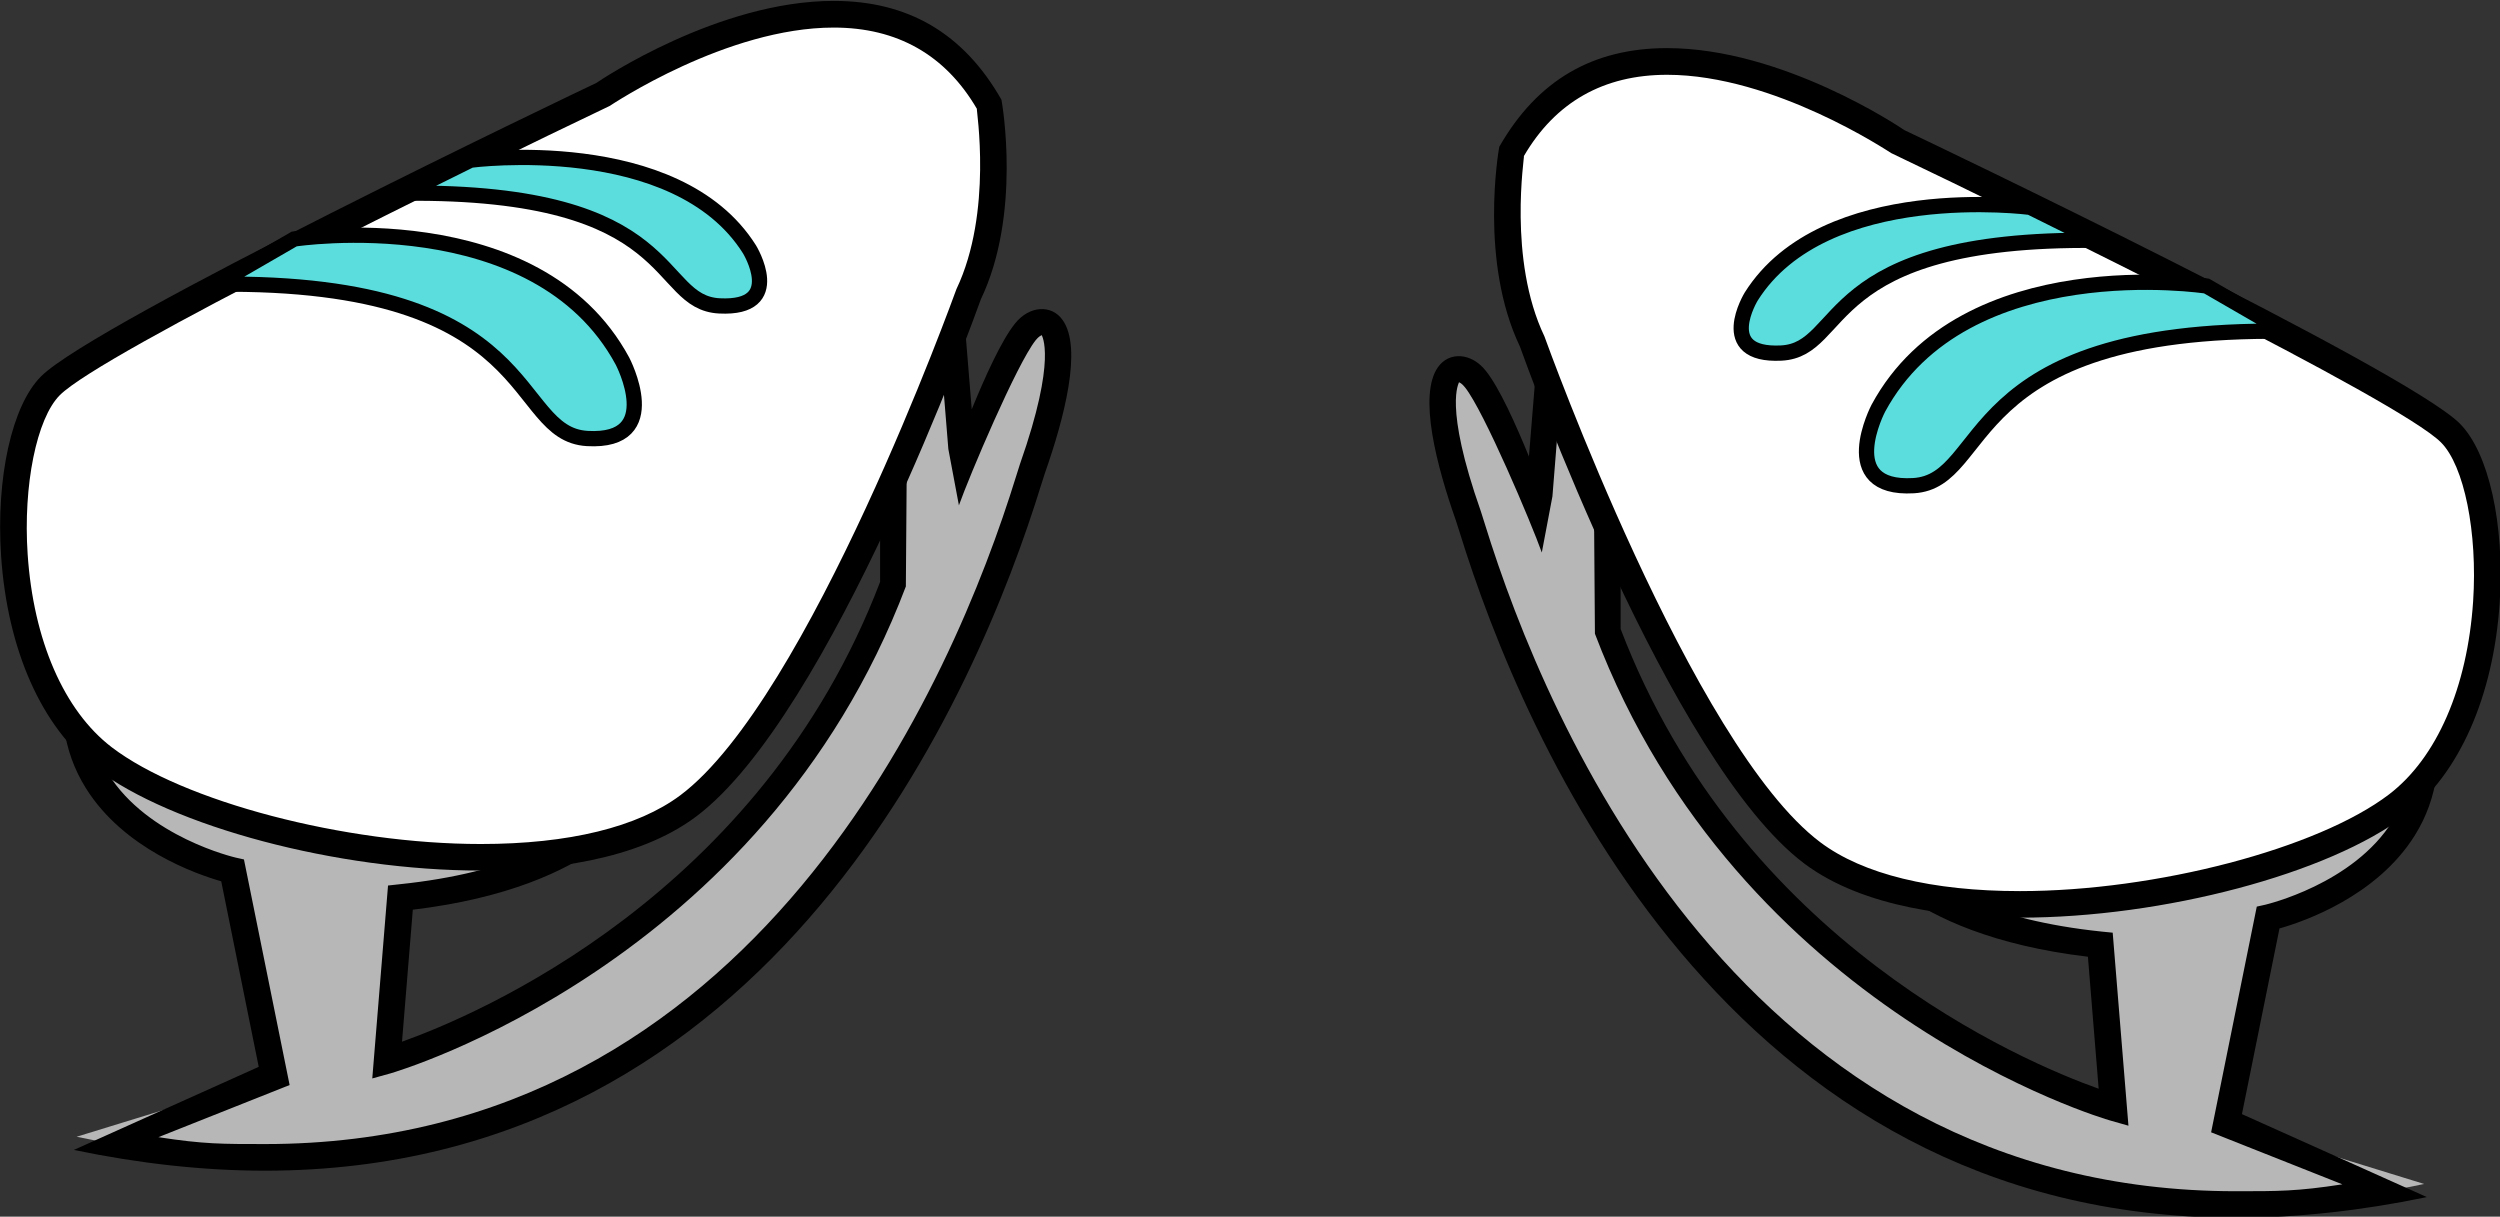 <?xml version="1.0" encoding="UTF-8" standalone="no"?>
<svg
   xmlns:dc="http://purl.org/dc/elements/1.1/"
   xmlns:cc="http://creativecommons.org/ns#"
   xmlns:rdf="http://www.w3.org/1999/02/22-rdf-syntax-ns#"
   xmlns:svg="http://www.w3.org/2000/svg"
   xmlns="http://www.w3.org/2000/svg"
   xmlns:sodipodi="http://sodipodi.sourceforge.net/DTD/sodipodi-0.dtd"
   xmlns:inkscape="http://www.inkscape.org/namespaces/inkscape"
   version="1.1"
   width="77.231"
   height="37.586"
   viewBox="11 148 77.231 37.586"
   id="svg4963"
   sodipodi:docname="skates.svg"
   inkscape:version="0.92.2 5c3e80d, 2017-08-06">
  <rect x="11" y="148" width="77.231" height="37.586" fill="#333333" stroke="none"/>
  <defs
     id="defs4967" />
  <sodipodi:namedview
     pagecolor="#ffffff"
     bordercolor="#666666"
     borderopacity="1"
     objecttolerance="10"
     gridtolerance="10"
     guidetolerance="10"
     inkscape:pageopacity="0"
     inkscape:pageshadow="2"
     inkscape:window-width="640"
     inkscape:window-height="480"
     id="namedview4965"
     showgrid="false"
     fit-margin-top="0"
     fit-margin-left="0"
     fit-margin-right="0"
     fit-margin-bottom="0"
     inkscape:zoom="1.2688172"
     inkscape:cx="60.784175"
     inkscape:cy="-55.588931"
     inkscape:window-x="-2"
     inkscape:window-y="-2"
     inkscape:window-maximized="0"
     inkscape:current-layer="svg4963" />
  <!-- Exported by Scratch - http://scratch.mit.edu/ -->
  <g
     id="g5005"
     transform="translate(10.284,147.404)">
    <g
       transform="translate(-23.05,-146.5)"
       id="R_Foot">
      <g
         id="R_Foot_1_">
        <path
           transform="matrix(1.886,0,0,1.886,-9.4,-1)"
           d="m 46.836,90.079 c 0.463,-0.623 1.775,-2.029 4.176,-2.029 1.084,0 2.26,0.293 3.498,0.875 -0.055,-0.484 -0.043,-1.273 0.451,-1.936 0.48,-0.643 1.295,-1.006 2.426,-1.084 L 47.28,80.575 c -0.004,0 -1.117,-0.447 -2.225,-0.447 -0.938,0 -1.584,0.316 -1.92,0.939 -0.785,1.451 2.254,6.752 3.701,9.012 z"
           id="Foot_Fill_2_"
           inkscape:connector-curvature="0"
           style="fill:#ff9248" />
        <path
           transform="matrix(1.886,0,0,1.886,-9.4,-1)"
           d="m 53.155,88.368 c 0,0 -12.234,-13.574 -6.299,1.338 0,0 2.336,-2.536 6.299,-1.338 z"
           id="Shadow_5_"
           inkscape:connector-curvature="0"
           style="fill:#e87528" />
        <path
           transform="matrix(1.886,0,0,1.886,-9.4,-1)"
           d="m 56.719,85.782 c 0,0 -1.959,0.625 -2.287,2.586 0,0 -15.381,-11.897 2.287,-2.586 z"
           id="Shadow_4_"
           inkscape:connector-curvature="0"
           style="fill:#e87528" />
        <path
           transform="matrix(1.886,0,0,1.886,-9.4,-1)"
           d="m 45.055,80.346 c 1.068,0 2.15,0.436 2.162,0.439 l 9.461,4.992 c -0.844,0.166 -1.479,0.527 -1.893,1.08 -0.422,0.566 -0.52,1.215 -0.514,1.721 -1.148,-0.496 -2.242,-0.748 -3.26,-0.748 -2.215,0 -3.543,1.158 -4.156,1.875 -1.826,-2.887 -4.172,-7.35 -3.529,-8.535 0.301,-0.554 0.868,-0.824 1.729,-0.824 m 0,-0.435 c -0.832,0 -1.67,0.238 -2.111,1.053 -1.061,1.959 3.891,9.51 3.891,9.51 0,0 1.252,-2.207 4.178,-2.207 1.045,0 2.301,0.281 3.793,1.045 0,0 -0.947,-3.203 3.053,-3.203 0.129,0 0.26,0.002 0.398,0.01 L 47.382,80.385 c -10e-4,-0.002 -1.155,-0.474 -2.327,-0.474 z"
           id="Outline_7_"
           inkscape:connector-curvature="0" />
      </g>
      <g
         id="R_Skate_1_">
        <g
           id="Blade_1_">
          <path
             transform="matrix(1.886,0,0,1.886,-9.4,-1)"
             d="m 48.159,92.256 c 0,0 0.668,1.414 3.83,1.742 l 0.217,2.668 c 0,0 -5.953,-1.67 -8.293,-7.842 v -1.85 l -0.969,-2.16 -0.176,2.16 c 0,0 -0.613,-1.74 -1.016,-2.244 -0.336,-0.422 -0.953,-0.137 -0.115,2.244 0.279,0.791 3.527,13.484 15.656,10.943 l -3.236,-0.998 0.68,-3.365 c 0,0 3.131,-0.701 2.479,-3.424 -10e-4,0.001 -2.528,3.759 -9.057,2.126 z"
             id="Blade"
             inkscape:connector-curvature="0"
             style="fill:#b7b7b7" />
          <path
             transform="matrix(1.886,0,0,1.886,-9.4,-1)"
             d="m 54.208,98.471 c -8.346,0 -11.672,-7.855 -12.715,-11.232 l -0.061,-0.191 c -0.314,-0.891 -0.619,-2.049 -0.293,-2.51 0.182,-0.26 0.549,-0.238 0.783,0.059 0.223,0.277 0.494,0.883 0.707,1.404 l 0.098,-1.203 0.416,-0.07 0.988,2.248 v 1.85 c 1.959,5.135 6.602,7.094 7.83,7.531 L 51.785,94.195 C 48.691,93.826 47.99,92.41 47.961,92.349 l -0.195,-0.416 0.445,0.113 c 1.074,0.268 2.107,0.404 3.07,0.404 4.051,0 5.736,-2.416 5.752,-2.439 l 0.277,-0.408 0.115,0.479 c 0.191,0.799 0.096,1.514 -0.285,2.125 -0.621,0.996 -1.811,1.41 -2.217,1.525 l -0.615,3.041 3.029,1.359 c -1.077,0.224 -2.129,0.339 -3.129,0.339 z M 41.483,84.786 c 0.008,0.008 -0.26,0.357 0.359,2.115 l 0.066,0.209 c 1.016,3.285 4.244,10.926 12.299,10.926 0.699,0 1.002,0.002 1.746,-0.113 l -2.15,-0.852 0.748,-3.697 0.139,-0.031 c 0.014,-0.004 1.439,-0.336 2.084,-1.369 0.242,-0.391 0.344,-0.836 0.305,-1.33 -0.68,0.732 -2.477,2.242 -5.797,2.242 -0.805,0 -1.656,-0.092 -2.535,-0.273 0.467,0.41 1.426,0.979 3.264,1.17 l 0.18,0.018 0.258,3.162 -0.301,-0.086 C 52.087,96.861 46.062,95.106 43.71,88.904 l -0.014,-1.881 -0.604,-1.344 -0.078,0.975 -0.174,0.92 c -0.168,-0.473 -0.947,-2.316 -1.258,-2.705 -0.05,-0.064 -0.089,-0.081 -0.099,-0.083 z"
             id="Blade_Outline"
             inkscape:connector-curvature="0" />
        </g>
        <g
           id="Boot_1_">
          <g
             id="Boot">
            <path
               transform="matrix(1.886,0,0,1.886,-9.4,-1)"
               d="m 42.686,84.127 c 0,0 2.408,6.734 4.586,8.367 2.178,1.635 7.729,0.627 9.58,-0.787 1.85,-1.416 1.74,-5.221 0.869,-6.092 -0.871,-0.871 -9.064,-4.779 -9.064,-4.779 0,0 -4.453,-3.025 -6.299,0.133 0,0 -0.322,1.793 0.328,3.158 z"
               id="Fill_2_"
               inkscape:connector-curvature="0"
               style="fill:#ffffff" />
            <path
               transform="matrix(1.886,0,0,1.886,-9.4,-1)"
               d="m 50.672,93.555 v 0 c -1.072,0 -2.555,-0.154 -3.531,-0.885 -2.203,-1.654 -4.561,-8.193 -4.66,-8.471 -0.664,-1.391 -0.352,-3.193 -0.338,-3.27 0.627,-1.098 1.541,-1.617 2.748,-1.617 1.889,0 3.809,1.289 3.889,1.344 0.307,0.143 8.207,3.918 9.096,4.805 0.477,0.477 0.738,1.658 0.654,2.939 -0.104,1.537 -0.666,2.805 -1.545,3.479 -1.25,0.955 -3.963,1.676 -6.313,1.676 z M 42.547,81.079 c 0.014,0 -0.268,1.691 0.336,2.955 0.031,0.086 2.418,6.711 4.52,8.287 0.697,0.523 1.826,0.799 3.27,0.799 v 0 c 2.229,0 4.883,-0.697 6.047,-1.586 0.781,-0.598 1.281,-1.75 1.375,-3.162 0.074,-1.127 -0.146,-2.221 -0.527,-2.602 -0.693,-0.693 -6.734,-3.654 -9.004,-4.738 -0.047,-0.027 -1.92,-1.283 -3.672,-1.283 -1.04,0 -1.829,0.447 -2.345,1.33 z"
               id="Outline_1_"
               inkscape:connector-curvature="0" />
          </g>
          <g
             id="Laces">
            <path
               transform="matrix(1.886,0,0,1.886,-9.4,-1)"
               d="m 50.84,81.92 c 0,0 -3.371,-0.445 -4.57,1.461 0,0 -0.598,0.979 0.49,0.926 1.09,-0.055 0.594,-1.895 5.17,-1.846 z"
               id="Lace_1_"
               inkscape:connector-curvature="0"
               style="fill:#5bdddd;stroke:#000000;stroke-width:0.25" />
            <path
               transform="matrix(1.886,0,0,1.886,-9.4,-1)"
               d="m 53.729,83.209 c 0,0 -3.967,-0.609 -5.377,2.002 0,0 -0.705,1.342 0.576,1.268 1.283,-0.076 0.699,-2.594 6.084,-2.529 z"
               id="Lace"
               inkscape:connector-curvature="0"
               style="fill:#5bdddd;stroke:#000000;stroke-width:0.25" />
          </g>
        </g>
      </g>
    </g>
    <g
       transform="translate(-11,-148.5)"
       id="L_Foot_1_">
      <g
         id="L_Foot">
        <path
           transform="matrix(1.886,0,0,1.886,-9.4,-1)"
           d="m 22.907,90.366 c -0.463,-0.621 -1.775,-2.029 -4.175,-2.029 -1.085,0 -2.26,0.295 -3.499,0.877 0.056,-0.484 0.044,-1.275 -0.451,-1.938 -0.479,-0.643 -1.295,-1.006 -2.425,-1.082 l 10.107,-5.33 c 0.003,0 1.116,-0.447 2.224,-0.447 0.938,0 1.584,0.316 1.921,0.938 0.786,1.45 -2.254,6.751 -3.702,9.011 z"
           id="Foot_Fill_1_"
           inkscape:connector-curvature="0"
           style="fill:#ff9248" />
        <path
           transform="matrix(1.886,0,0,1.886,-9.4,-1)"
           d="m 16.59,88.655 c 0,0 12.233,-13.574 6.298,1.338 0,0 -2.336,-2.535 -6.298,-1.338 z"
           id="Shadow_2_"
           inkscape:connector-curvature="0"
           style="fill:#e87528" />
        <path
           transform="matrix(1.886,0,0,1.886,-9.4,-1)"
           d="m 13.024,86.069 c 0,0 1.96,0.627 2.287,2.586 10e-4,0 15.381,-11.897 -2.287,-2.586 z"
           id="Shadow_1_"
           inkscape:connector-curvature="0"
           style="fill:#e87528" />
        <path
           transform="matrix(1.886,0,0,1.886,-9.4,-1)"
           d="m 24.688,80.633 c 0.862,0 1.429,0.271 1.729,0.826 0.643,1.184 -1.702,5.648 -3.529,8.533 -0.612,-0.717 -1.94,-1.873 -4.155,-1.873 -1.019,0 -2.112,0.25 -3.26,0.748 0.006,-0.506 -0.092,-1.156 -0.515,-1.721 -0.414,-0.555 -1.049,-0.916 -1.893,-1.082 l 9.462,-4.99 c 0.011,-0.005 1.094,-0.441 2.161,-0.441 m 0,-0.435 c -1.171,0 -2.325,0.473 -2.325,0.473 l -10.876,5.734 c 0.139,-0.006 0.271,-0.01 0.398,-0.01 4.001,0 3.054,3.205 3.054,3.205 1.491,-0.764 2.748,-1.045 3.793,-1.045 2.925,0 4.178,2.207 4.178,2.207 0,0 4.951,-7.551 3.89,-9.512 -0.441,-0.814 -1.279,-1.052 -2.112,-1.052 z"
           id="Outline_8_"
           inkscape:connector-curvature="0" />
      </g>
      <g
         id="L_Skate">
        <g
           id="Blade_2_">
          <path
             transform="matrix(1.886,0,0,1.886,-9.4,-1)"
             d="m 21.585,92.543 c 0,0 -0.667,1.416 -3.829,1.742 l -0.218,2.668 c 0,0 5.953,-1.67 8.293,-7.84 v -1.852 l 0.969,-2.158 0.176,2.158 c 0,0 0.614,-1.738 1.017,-2.244 0.336,-0.422 0.953,-0.135 0.115,2.244 -0.279,0.791 -3.527,13.484 -15.657,10.943 l 3.237,-0.996 -0.681,-3.365 c 0,0 -3.131,-0.701 -2.478,-3.424 0,0.001 2.527,3.757 9.056,2.124 z"
             id="Blade_3_"
             inkscape:connector-curvature="0"
             style="fill:#b7b7b7" />
          <path
             transform="matrix(1.886,0,0,1.886,-9.4,-1)"
             d="m 15.537,98.76 c -1,0 -2.053,-0.115 -3.131,-0.34 L 15.434,97.059 14.82,94.02 c -0.407,-0.117 -1.596,-0.529 -2.218,-1.527 -0.38,-0.609 -0.477,-1.324 -0.285,-2.123 l 0.116,-0.48 0.276,0.41 c 0.017,0.023 1.701,2.438 5.752,2.438 0.964,0 1.996,-0.135 3.07,-0.404 l 0.446,-0.111 -0.195,0.416 c -0.029,0.061 -0.731,1.475 -3.824,1.846 l -0.177,2.162 c 1.229,-0.439 5.871,-2.398 7.831,-7.531 v -1.852 l 0.987,-2.248 0.416,0.072 0.098,1.201 c 0.213,-0.521 0.485,-1.127 0.708,-1.404 0.233,-0.295 0.601,-0.318 0.782,-0.057 0.327,0.461 0.021,1.617 -0.292,2.508 L 28.25,87.527 C 27.209,90.905 23.883,98.76 15.537,98.76 Z M 28.261,85.075 c -0.009,0.002 -0.049,0.018 -0.099,0.08 -0.312,0.391 -1.091,2.232 -1.259,2.707 L 26.73,86.94 26.651,85.967 26.048,87.309 26.034,89.19 c -2.352,6.203 -8.378,7.957 -8.438,7.975 l -0.302,0.084 0.258,-3.16 0.181,-0.02 c 1.837,-0.189 2.797,-0.76 3.263,-1.168 -0.879,0.18 -1.729,0.271 -2.535,0.271 -3.32,0 -5.117,-1.508 -5.796,-2.242 -0.04,0.494 0.062,0.939 0.305,1.33 0.644,1.035 2.069,1.367 2.084,1.371 l 0.138,0.031 0.748,3.695 -2.149,0.854 c 0.743,0.115 1.047,0.113 1.746,0.113 8.055,0 11.283,-7.641 12.299,-10.926 l 0.066,-0.209 c 0.619,-1.757 0.351,-2.108 0.359,-2.114 z"
             id="Blade_Outline_1_"
             inkscape:connector-curvature="0" />
        </g>
        <g
           id="Boot_2_">
          <g
             id="Boot_3_">
            <path
               transform="matrix(1.886,0,0,1.886,-9.4,-1)"
               d="m 27.059,84.415 c 0,0 -2.409,6.736 -4.587,8.369 -2.178,1.633 -7.728,0.627 -9.579,-0.789 -1.851,-1.416 -1.74,-5.221 -0.869,-6.092 0.871,-0.871 9.063,-4.779 9.063,-4.779 0,0 4.454,-3.025 6.3,0.133 0,-0.001 0.322,1.794 -0.328,3.158 z"
               id="Fill_3_"
               inkscape:connector-curvature="0"
               style="fill:#ffffff" />
            <path
               transform="matrix(1.886,0,0,1.886,-9.4,-1)"
               d="m 19.071,93.844 c -2.349,0 -5.062,-0.721 -6.312,-1.676 -0.88,-0.674 -1.442,-1.941 -1.545,-3.48 -0.085,-1.281 0.178,-2.463 0.654,-2.938 0.888,-0.889 8.788,-4.662 9.096,-4.807 0.08,-0.055 2,-1.344 3.888,-1.344 1.207,0 2.122,0.52 2.748,1.619 0.014,0.074 0.327,1.879 -0.338,3.27 -0.099,0.277 -2.456,6.814 -4.66,8.469 -0.975,0.733 -2.457,0.887 -3.531,0.887 10e-4,0 10e-4,0 0,0 z m 8.126,-12.478 v 0 c -0.516,-0.883 -1.305,-1.33 -2.345,-1.33 -1.752,0 -3.624,1.256 -3.672,1.285 -2.27,1.082 -8.311,4.043 -9.004,4.736 -0.38,0.381 -0.602,1.477 -0.527,2.604 0.094,1.412 0.595,2.564 1.376,3.162 1.163,0.889 3.818,1.586 6.046,1.586 10e-4,0 10e-4,0 10e-4,0 1.442,0 2.572,-0.277 3.269,-0.799 2.102,-1.576 4.488,-8.201 4.521,-8.289 0.602,-1.264 0.322,-2.955 0.335,-2.955 z"
               id="Outline_2_"
               inkscape:connector-curvature="0" />
          </g>
          <g
             id="Laces_1_">
            <path
               transform="matrix(1.886,0,0,1.886,-9.4,-1)"
               d="m 18.904,82.208 c 0,0 3.371,-0.445 4.569,1.461 0,0 0.599,0.98 -0.49,0.926 -1.089,-0.054 -0.594,-1.895 -5.17,-1.846 z"
               id="Lace_3_"
               inkscape:connector-curvature="0"
               style="fill:#5bdddd;stroke:#000000;stroke-width:0.25" />
            <path
               transform="matrix(1.886,0,0,1.886,-9.4,-1)"
               d="m 16.015,83.499 c 0,0 3.968,-0.611 5.377,2 0,0 0.705,1.342 -0.576,1.268 -1.282,-0.074 -0.699,-2.594 -6.083,-2.527 z"
               id="Lace_2_"
               inkscape:connector-curvature="0"
               style="fill:#5bdddd;stroke:#000000;stroke-width:0.25" />
          </g>
        </g>
      </g>
    </g>
  </g>
</svg>
